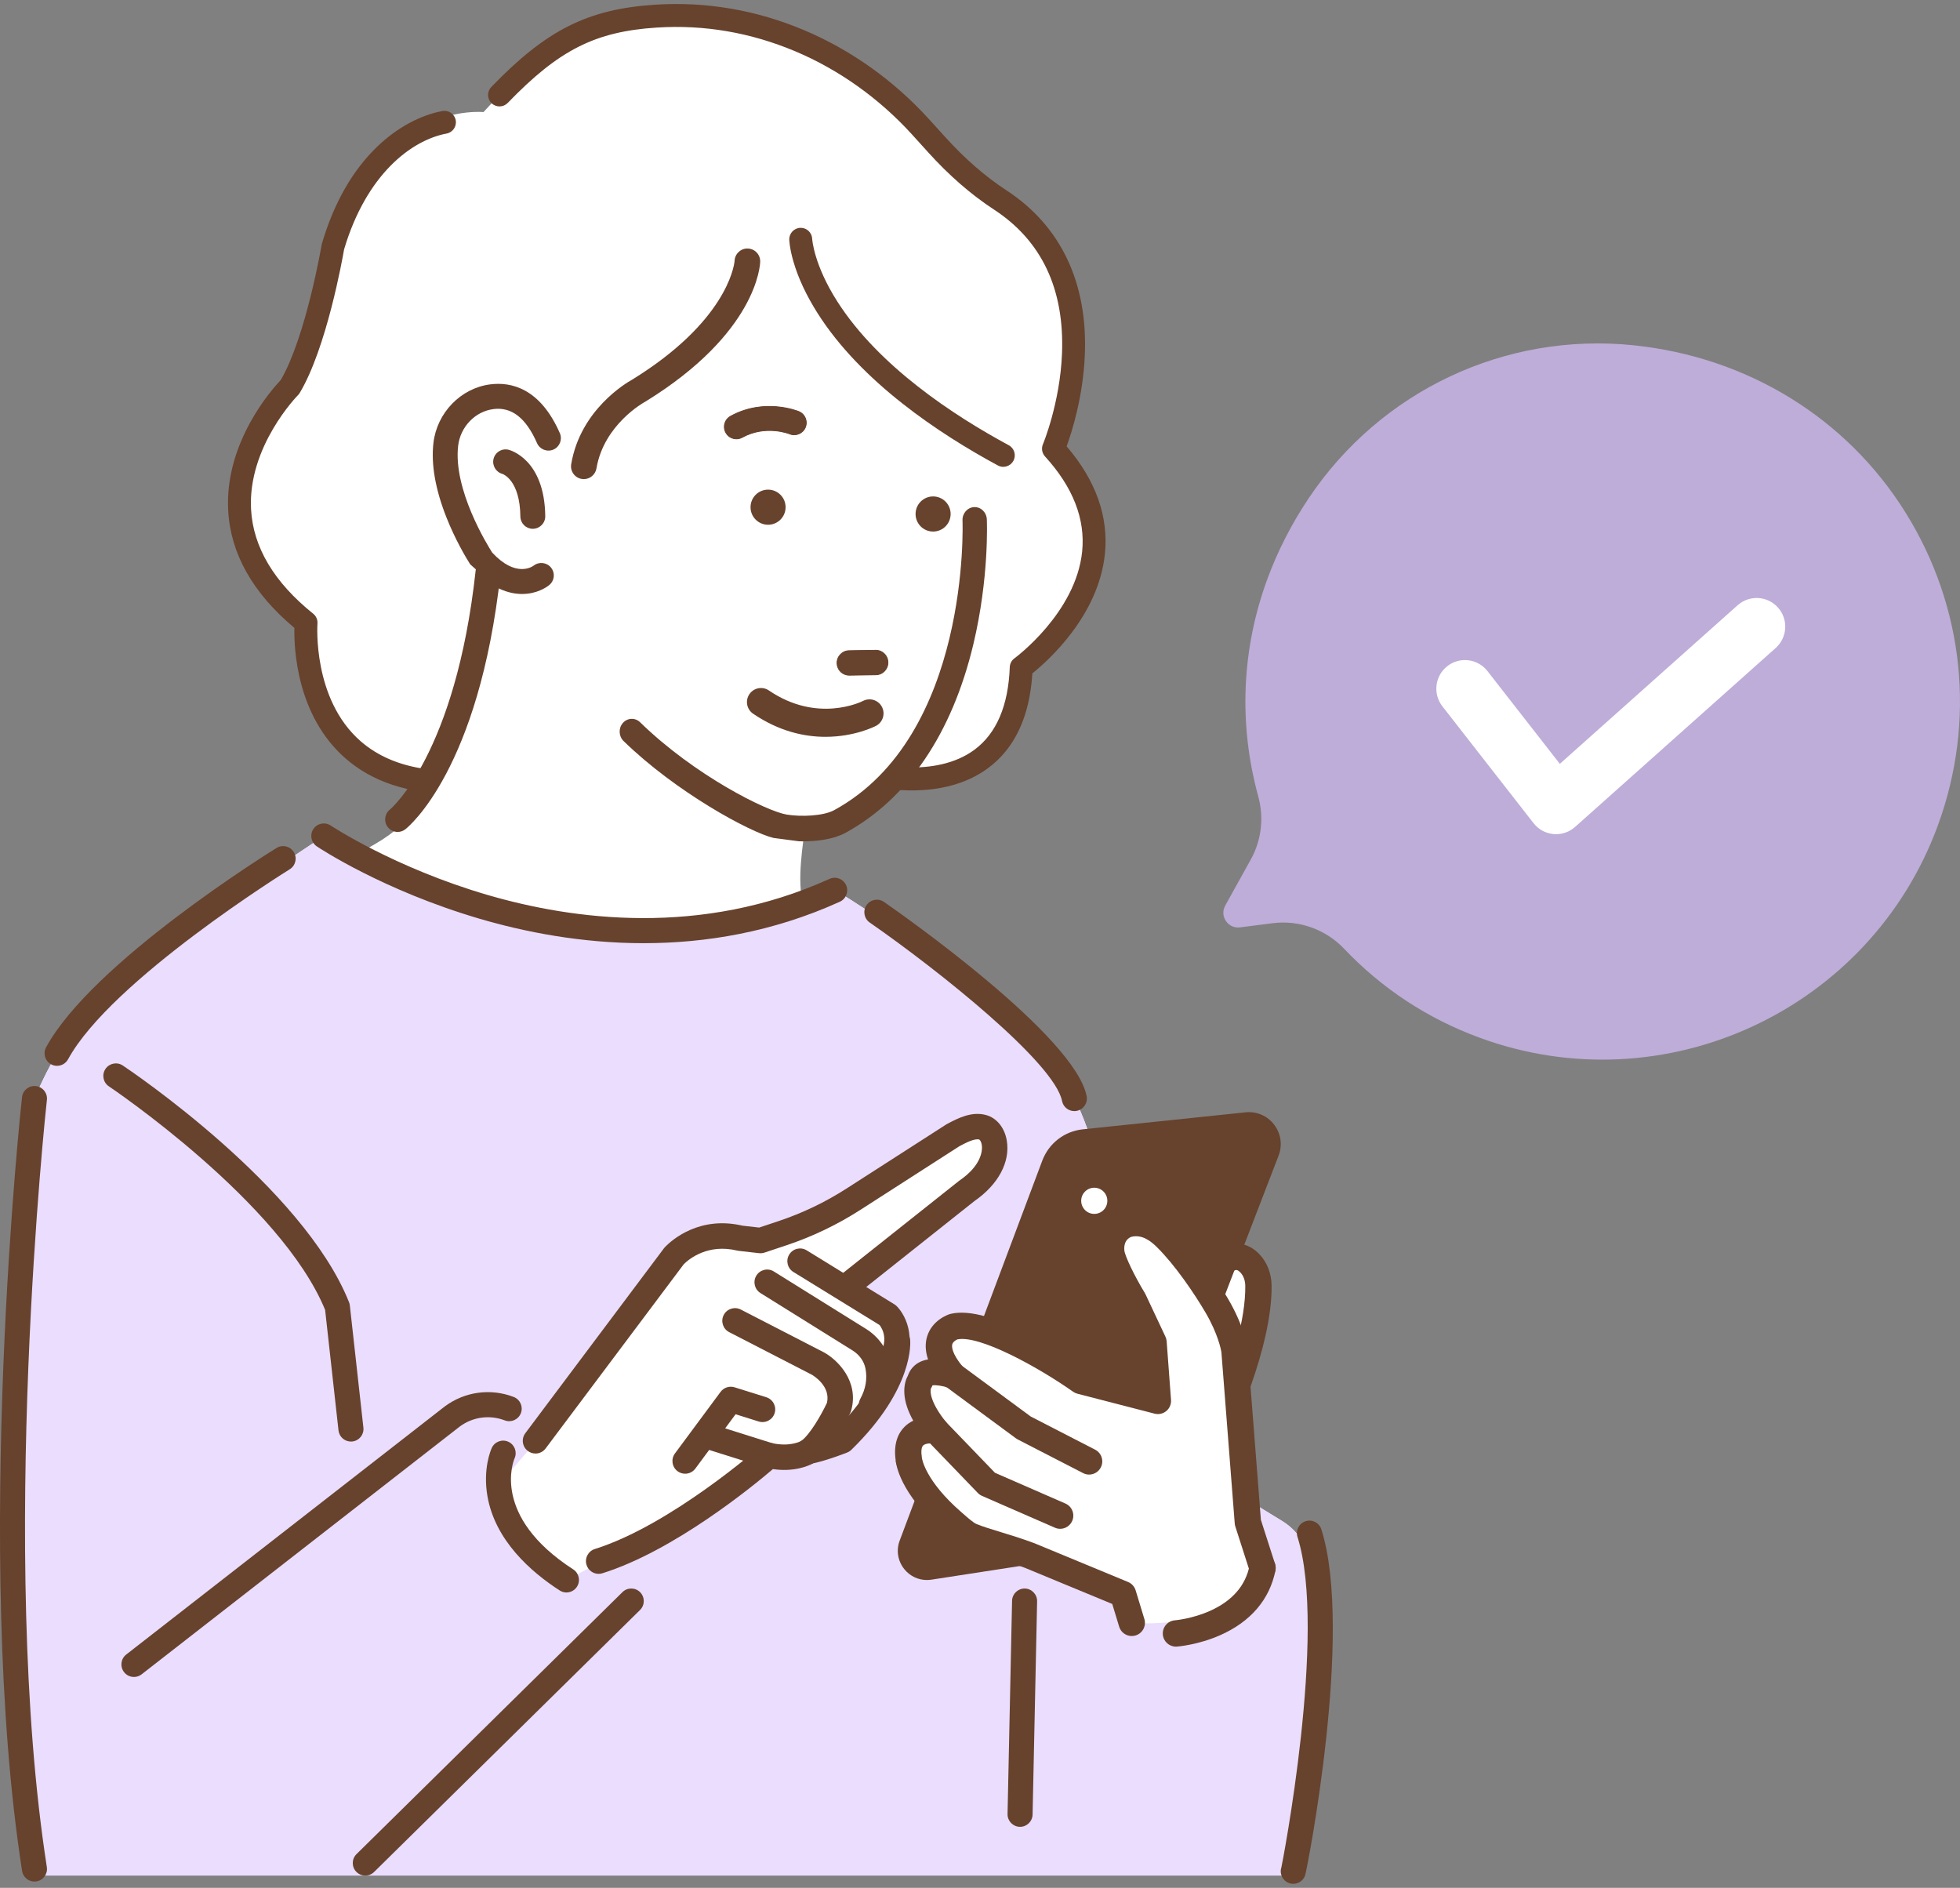 <svg width="244" height="235" viewBox="0 0 244 235" fill="none" xmlns="http://www.w3.org/2000/svg">
<rect x="0" y="0" width="244" height="235" fill="#808080" stroke="none"/>
<g clip-path="url(#clip0_3954_2908)">
<path d="M60.19 13.953C60.19 13.953 46.803 12.556 41.447 30.715C41.447 30.715 39.439 42.588 36.093 48.176C36.093 48.176 20.697 63.54 38.1 77.509C38.1 77.509 36.093 102.652 64.875 96.366H108.385C108.385 96.366 126.457 101.254 127.128 83.095C127.128 83.095 144.531 70.525 131.144 55.858C131.144 55.858 139.969 34.988 124.525 24.897C121.594 22.982 118.961 20.617 116.59 17.991C115.952 17.285 115.27 16.531 114.56 15.751C106.044 6.394 94.029 1.216 81.683 2.007C73.369 2.54 68.223 5.049 60.19 13.954V13.953Z" fill="white"/>
<path d="M56.363 98.801C50.828 98.801 46.356 97.332 43.007 94.403C36.928 89.088 36.595 80.733 36.647 78.161C31.469 73.826 28.698 68.914 28.408 63.549C27.947 55.017 33.943 48.361 34.953 47.304C38.074 41.953 40.023 30.593 40.042 30.478C40.052 30.422 40.065 30.367 40.08 30.313C41.574 25.245 43.904 21.174 47.004 18.213C49.421 15.904 52.286 14.344 55.069 13.822C55.842 13.676 56.587 14.187 56.731 14.96C56.876 15.734 56.367 16.48 55.594 16.625C51.252 17.439 45.628 21.656 42.836 31.042C42.631 32.225 40.643 43.352 37.313 48.91C37.253 49.011 37.18 49.104 37.098 49.186C37.036 49.248 30.819 55.585 31.255 63.416C31.515 68.119 34.118 72.486 38.992 76.397C39.36 76.693 39.559 77.153 39.521 77.624C39.514 77.715 38.874 87.019 44.897 92.269C49.158 95.984 55.778 96.894 64.574 94.974C64.673 94.951 64.775 94.941 64.878 94.941H108.387C108.513 94.941 108.638 94.958 108.758 94.99C108.833 95.01 116.385 96.973 121.31 93.329C124.05 91.301 125.53 87.841 125.706 83.045C125.723 82.606 125.94 82.198 126.296 81.942C126.372 81.887 133.938 76.312 134.718 68.65C135.128 64.613 133.573 60.633 130.095 56.821C129.719 56.409 129.617 55.816 129.834 55.303C129.855 55.254 131.963 50.182 132.208 44.023C132.528 36.003 129.682 29.969 123.749 26.093C120.895 24.229 118.133 21.826 115.537 18.949C114.9 18.242 114.219 17.491 113.511 16.713C109.443 12.244 104.429 8.673 99.009 6.389C93.458 4.05 87.66 3.054 81.778 3.431C74.108 3.922 69.595 6.202 63.207 12.813C62.66 13.379 61.758 13.393 61.194 12.847C60.628 12.298 60.614 11.396 61.16 10.831C68.036 3.706 73.193 1.121 81.592 0.583C87.919 0.179 94.149 1.246 100.109 3.758C105.908 6.202 111.269 10.016 115.612 14.79C116.324 15.572 117.007 16.326 117.647 17.034C120.079 19.728 122.655 21.971 125.303 23.701C132.062 28.117 135.432 35.212 135.049 44.221C134.827 49.409 133.434 53.779 132.784 55.561C136.424 59.809 138.025 64.311 137.548 68.954C136.754 76.666 130.46 82.264 128.518 83.822C128.189 89.192 126.33 93.164 122.987 95.63C117.37 99.774 109.568 98.121 108.208 97.79H65.029C61.902 98.463 59.012 98.799 56.364 98.799L56.363 98.801Z" fill="#67422D"/>
<path d="M137.161 147.503C135.026 134.583 126.776 123.426 114.942 117.851C113.879 117.351 104.806 111.126 103.914 110.829L100.011 112.371C99.129 109.984 100.013 104.535 100.255 102.941C100.707 103.099 103.127 103.314 102.95 103.329C105.136 103.147 107.066 100.754 110.443 98.499C120.309 91.915 120.348 81.587 121.38 75.396C122.329 72.128 122.262 57.082 122.262 57.082C122.661 55.004 123.192 54.884 122.947 55.147C122.745 56.63 111.436 47.533 106.708 42.389C102.578 37.893 99.514 27.572 96.431 28.601C93.348 29.63 93.043 33.38 93.043 33.38C94.275 42.098 79.484 48.972 79.484 48.972C74.917 50.402 73.382 54.683 72.894 56.821C72.703 57.654 71.802 58.15 70.953 57.788C70.673 57.669 70.45 57.442 70.295 57.18L69.138 55.212L68.854 55.866C68.018 53.389 67.016 51.816 65.956 50.87C62.081 48.208 57.596 52.807 57.596 52.807C56.097 54.455 55.685 56.462 55.866 58.496C55.722 58.259 55.576 58.014 55.429 57.762C55.471 63.369 60.092 69.507 60.092 69.507C60.237 72.207 57.865 83.282 55.858 92.571C54.719 97.835 51.401 102.364 46.732 105.042C46.508 105.171 46.288 105.297 46.076 105.422C43.516 106.916 43.025 102.876 40.312 104.073L20.519 117.26C20.519 117.26 11.858 122.916 7.105 131.121C1.726 140.41 2.039 145.209 1.477 163.242L4.291 220.345H161.322C161.322 220.345 163.555 207.226 163.247 195.599C163.178 193.028 161.792 190.673 159.601 189.332L152.88 185.221L143.35 184.958L137.163 147.51L137.161 147.503Z" fill="white"/>
<path d="M163.246 195.592C163.177 193.021 161.791 190.666 159.6 189.325L152.879 185.214L143.349 184.951L137.161 147.503C135.026 134.583 126.776 123.427 114.942 117.851C113.879 117.351 104.806 111.126 103.914 110.829L100.011 112.371C92.656 115.619 76.656 116.65 76.897 115.056C46.786 114.492 43.025 102.871 40.312 104.068L20.519 117.254C20.519 117.254 11.858 122.911 7.105 131.116C1.726 140.405 2.039 145.204 1.477 163.236L4.291 233.477H161.322C161.322 233.477 163.555 207.222 163.247 195.593L163.246 195.592Z" fill="#EADDFD"/>
<path d="M105.423 83.959C105.528 83.981 105.637 83.993 105.749 83.991L109.039 83.941C109.847 83.928 110.493 83.262 110.482 82.452C110.469 81.642 109.804 80.994 108.995 81.008L105.704 81.058C104.896 81.071 104.251 81.737 104.262 82.547C104.273 83.246 104.769 83.82 105.423 83.959Z" fill="#67422D"/>
<path d="M105.414 84.005C104.719 83.858 104.226 83.259 104.215 82.547C104.202 81.713 104.87 81.023 105.703 81.011L108.994 80.96C109.004 80.96 109.012 80.96 109.022 80.96C109.415 80.96 109.786 81.11 110.069 81.385C110.36 81.667 110.524 82.045 110.53 82.451C110.543 83.285 109.875 83.974 109.041 83.987L105.751 84.037C105.743 84.037 105.736 84.037 105.727 84.037C105.622 84.037 105.517 84.026 105.414 84.005ZM108.995 81.054L105.705 81.105C104.924 81.117 104.298 81.764 104.31 82.546C104.32 83.213 104.782 83.774 105.433 83.913C105.537 83.935 105.645 83.946 105.75 83.944L109.04 83.893C109.821 83.88 110.447 83.234 110.435 82.452C110.429 82.072 110.275 81.717 110.002 81.452C109.737 81.196 109.389 81.054 109.02 81.054C109.012 81.054 109.004 81.054 108.994 81.054H108.995Z" fill="#67422D"/>
<path d="M105.409 84.019C104.708 83.871 104.211 83.266 104.199 82.549C104.187 81.706 104.86 81.01 105.702 80.997L108.992 80.946C109.4 80.938 109.785 81.091 110.077 81.374C110.371 81.659 110.537 82.04 110.542 82.449C110.555 83.292 109.881 83.989 109.04 84.001L105.749 84.052C105.741 84.052 105.734 84.052 105.726 84.052C105.619 84.052 105.513 84.04 105.409 84.018V84.019ZM108.994 81.068L105.703 81.119C104.93 81.13 104.31 81.771 104.323 82.544C104.332 83.205 104.79 83.761 105.434 83.897C105.538 83.92 105.64 83.931 105.748 83.928L109.038 83.878C109.811 83.865 110.432 83.226 110.419 82.452C110.413 82.075 110.262 81.724 109.992 81.462C109.729 81.207 109.386 81.068 109.02 81.068C109.012 81.068 109.003 81.068 108.995 81.068H108.994Z" fill="#67422D"/>
<path d="M105.4 84.066C104.678 83.913 104.164 83.289 104.153 82.549C104.14 81.68 104.834 80.962 105.701 80.949L108.992 80.899C109.41 80.885 109.808 81.046 110.11 81.34C110.413 81.633 110.584 82.027 110.591 82.449C110.603 83.318 109.909 84.036 109.042 84.049L105.752 84.099H105.726C105.617 84.099 105.507 84.088 105.4 84.066ZM108.993 80.993L105.703 81.043C104.888 81.056 104.234 81.73 104.246 82.547C104.258 83.243 104.739 83.83 105.418 83.973C105.519 83.994 105.621 84.005 105.725 84.005L109.039 83.955C109.854 83.942 110.508 83.268 110.495 82.451C110.488 82.054 110.329 81.684 110.045 81.408C109.767 81.138 109.407 80.993 109.025 80.993C109.014 80.993 109.004 80.993 108.993 80.993ZM105.425 83.945C104.759 83.805 104.287 83.23 104.277 82.547C104.272 82.16 104.416 81.793 104.686 81.514C104.956 81.235 105.317 81.078 105.704 81.073L108.994 81.022H109.021C109.398 81.022 109.755 81.166 110.025 81.429C110.304 81.699 110.46 82.062 110.466 82.451C110.479 83.251 109.839 83.913 109.039 83.925L105.75 83.976C105.739 83.976 105.729 83.976 105.718 83.976C105.623 83.976 105.526 83.965 105.427 83.944L105.425 83.945ZM105.705 81.168C105.344 81.173 105.005 81.321 104.753 81.58C104.501 81.841 104.365 82.183 104.371 82.546C104.381 83.184 104.822 83.721 105.445 83.853C105.55 83.875 105.648 83.883 105.747 83.882L109.038 83.831C109.786 83.82 110.383 83.202 110.372 82.453C110.367 82.09 110.22 81.751 109.959 81.497C109.706 81.252 109.372 81.117 109.021 81.117L105.705 81.168Z" fill="#67422D"/>
<path d="M120.316 37.122C120.294 37.09 120.273 37.057 120.252 37.024C120.272 37.057 120.293 37.09 120.316 37.122Z" fill="#67422D"/>
<path d="M91.121 54.462C90.83 54.341 90.577 54.124 90.413 53.825C90.029 53.127 90.284 52.251 90.981 51.867C95.162 49.566 99.255 51.221 99.427 51.292C100.163 51.598 100.511 52.442 100.206 53.178C99.902 53.911 99.063 54.26 98.33 53.96C98.191 53.905 95.301 52.782 92.369 54.396C91.97 54.616 91.512 54.626 91.121 54.463V54.462Z" fill="#67422D"/>
<path d="M91.102 54.505C90.787 54.373 90.534 54.146 90.37 53.848C90.178 53.499 90.135 53.096 90.245 52.715C90.356 52.334 90.609 52.017 90.958 51.826C95.16 49.514 99.272 51.177 99.445 51.25C100.202 51.564 100.562 52.437 100.248 53.197C99.935 53.953 99.067 54.315 98.311 54.005C98.19 53.956 95.31 52.831 92.391 54.438C92.145 54.572 91.875 54.634 91.605 54.622C91.436 54.613 91.265 54.575 91.102 54.508V54.505ZM98.346 53.915C99.053 54.205 99.868 53.866 100.16 53.159C100.454 52.449 100.117 51.631 99.408 51.337C99.236 51.266 95.164 49.62 91.003 51.909C90.677 52.088 90.44 52.384 90.336 52.742C90.233 53.099 90.273 53.476 90.453 53.803C90.607 54.083 90.843 54.296 91.139 54.42C91.532 54.584 91.972 54.56 92.346 54.354C93.718 53.598 95.083 53.44 96.164 53.49C97.412 53.549 98.281 53.888 98.347 53.915H98.346Z" fill="#67422D"/>
<path d="M91.096 54.519C90.778 54.388 90.522 54.158 90.356 53.855C90.163 53.503 90.118 53.096 90.23 52.711C90.342 52.325 90.597 52.006 90.95 51.812C95.158 49.496 99.277 51.163 99.449 51.235C100.214 51.553 100.578 52.435 100.261 53.2C99.945 53.963 99.068 54.329 98.305 54.016C98.183 53.968 95.31 52.847 92.398 54.448C92.151 54.584 91.877 54.645 91.604 54.633C91.432 54.624 91.261 54.587 91.097 54.519H91.096ZM98.35 53.903C99.05 54.19 99.857 53.855 100.147 53.154C100.438 52.45 100.103 51.641 99.402 51.35C99.231 51.278 95.165 49.634 91.009 51.922C90.687 52.1 90.452 52.391 90.349 52.746C90.247 53.101 90.288 53.474 90.466 53.796C90.618 54.074 90.852 54.284 91.145 54.406C91.532 54.567 91.969 54.544 92.339 54.341C93.714 53.584 95.082 53.426 96.164 53.476C97.415 53.535 98.286 53.876 98.352 53.903H98.35Z" fill="#67422D"/>
<path d="M91.078 54.563C90.751 54.427 90.486 54.19 90.315 53.877C90.116 53.514 90.07 53.095 90.185 52.697C90.301 52.299 90.564 51.971 90.927 51.77C95.151 49.446 99.293 51.118 99.467 51.19C100.255 51.518 100.632 52.426 100.304 53.217C99.978 54.003 99.073 54.38 98.286 54.058C98.166 54.01 95.305 52.901 92.419 54.487C92.168 54.626 91.885 54.692 91.6 54.678C91.421 54.669 91.245 54.63 91.078 54.56V54.563ZM98.321 53.972C99.058 54.275 99.909 53.922 100.216 53.183C100.524 52.442 100.171 51.587 99.43 51.279C99.258 51.208 95.157 49.552 90.972 51.854C90.632 52.041 90.384 52.35 90.276 52.723C90.167 53.096 90.211 53.49 90.398 53.831C90.55 54.11 90.783 54.326 91.071 54.456C91.071 54.446 91.077 54.437 91.084 54.429C90.801 54.302 90.574 54.09 90.424 53.817C90.241 53.483 90.199 53.096 90.305 52.73C90.412 52.364 90.654 52.062 90.987 51.878C95.167 49.579 99.248 51.233 99.421 51.305C100.147 51.606 100.492 52.443 100.191 53.171C99.89 53.895 99.058 54.242 98.333 53.944C98.296 53.929 97.417 53.581 96.161 53.521C94.793 53.457 93.514 53.745 92.361 54.38C91.991 54.584 91.557 54.613 91.166 54.465C91.166 54.474 91.162 54.484 91.155 54.491C91.551 54.641 92.001 54.612 92.373 54.406C93.733 53.658 95.087 53.502 96.159 53.552C97.394 53.611 98.257 53.944 98.321 53.971V53.972ZM98.368 53.858C99.044 54.135 99.822 53.811 100.102 53.136C100.384 52.457 100.062 51.675 99.383 51.393C99.212 51.323 95.171 49.684 91.031 51.962C90.718 52.133 90.493 52.416 90.394 52.758C90.294 53.1 90.333 53.461 90.505 53.772C90.653 54.04 90.879 54.243 91.161 54.361C91.536 54.518 91.956 54.494 92.313 54.298C93.482 53.654 94.778 53.361 96.164 53.427C97.436 53.487 98.328 53.842 98.366 53.858H98.368Z" fill="#67422D"/>
<path d="M116.161 66.168C117.367 66.168 118.344 65.189 118.344 63.982C118.344 62.775 117.367 61.796 116.161 61.796C114.956 61.796 113.979 62.775 113.979 63.982C113.979 65.189 114.956 66.168 116.161 66.168Z" fill="#67422D"/>
<path d="M93.434 63.137C93.434 64.344 94.411 65.322 95.617 65.322C96.822 65.322 97.799 64.344 97.799 63.137C97.799 61.93 96.822 60.951 95.617 60.951C94.411 60.951 93.434 61.93 93.434 63.137Z" fill="#67422D"/>
<path d="M66.325 65.826H66.285C65.452 65.802 64.791 65.129 64.781 64.293C64.728 59.768 62.626 59.019 62.539 58.99C61.736 58.773 61.243 57.936 61.44 57.125C61.538 56.72 61.789 56.378 62.146 56.164C62.499 55.95 62.912 55.887 63.312 55.987C63.495 56.032 67.796 57.166 67.878 64.257C67.888 65.112 67.202 65.814 66.348 65.826H66.325Z" fill="#67422D"/>
<path d="M78.683 47.267C90.331 40.094 91.368 33.226 91.443 32.54C91.44 32.529 91.438 32.517 91.438 32.504V32.501C91.438 32.481 91.443 32.462 91.45 32.444C91.497 31.591 92.216 30.91 93.075 30.936C93.501 30.945 93.898 31.119 94.193 31.427C94.488 31.734 94.645 32.139 94.636 32.566C94.629 32.923 94.299 41.413 80.321 50.008C80.294 50.025 80.262 50.043 80.235 50.057C80.185 50.084 75.178 52.833 74.252 58.311C74.124 59.075 73.45 59.642 72.681 59.642C72.67 59.642 72.659 59.642 72.649 59.642C72.572 59.64 72.494 59.633 72.414 59.619C71.994 59.548 71.627 59.318 71.38 58.97C71.134 58.623 71.037 58.199 71.109 57.779C72.26 50.968 78.038 47.622 78.685 47.267H78.683Z" fill="#67422D"/>
<path d="M61.297 73.924C61.047 76.326 60.604 79.17 60.111 81.963C60.732 78.699 61.115 76.09 61.297 73.924Z" fill="#67422D"/>
<path d="M61.406 50.925C63.688 50.627 65.475 52.015 66.857 55.166C67.2 55.946 68.115 56.302 68.898 55.962C69.68 55.618 70.037 54.701 69.694 53.918C67.224 48.291 63.607 47.513 61.01 47.849C57.369 48.32 54.406 51.372 53.962 55.107C53.646 57.77 54.191 60.901 55.578 64.411C56.676 67.185 57.999 69.402 58.526 70.237L61.585 72.985C62.838 73.693 63.96 73.913 64.811 73.937C64.87 73.938 64.93 73.94 64.987 73.94C66.847 73.94 68.04 73.097 68.362 72.839C68.684 72.58 68.887 72.211 68.932 71.799C68.977 71.387 68.859 70.983 68.6 70.659C68.073 70.002 67.105 69.888 66.439 70.407C66.216 70.572 64.178 71.918 61.276 68.789C60.692 67.879 56.388 60.94 57.036 55.475C57.314 53.131 59.151 51.219 61.403 50.929L61.406 50.925Z" fill="#67422D"/>
<path d="M79.684 89.907C86.499 96.554 95.425 100.977 97.921 101.396C99.73 101.7 102.508 101.578 103.84 100.852C120.806 91.597 119.836 65.06 119.823 64.792C119.784 63.913 120.43 63.167 121.264 63.125C122.103 63.085 122.808 63.762 122.849 64.641C122.862 64.934 123.15 71.896 121.176 80.185C118.525 91.312 113.013 99.437 105.235 103.681C103.788 104.47 101.744 104.732 99.966 104.732C99.795 104.732 99.628 104.729 99.463 104.724L96.3 104.31C93.367 103.608 84.135 98.592 77.626 92.244C77.012 91.645 76.976 90.638 77.544 89.993C78.113 89.348 79.07 89.309 79.685 89.907H79.684Z" fill="#67422D"/>
<path d="M102.762 91.721C106.369 91.721 108.876 90.447 109.053 90.356C109.908 89.909 110.24 88.853 109.793 87.997C109.348 87.143 108.297 86.809 107.442 87.251C107.188 87.38 101.739 90.049 95.719 85.95C94.921 85.406 93.834 85.613 93.291 86.412C92.749 87.212 92.955 88.299 93.753 88.842C97.017 91.064 100.173 91.721 102.762 91.721Z" fill="#67422D"/>
<path d="M155.625 157.289C154.535 156.123 152.536 155.468 149.63 160.27L147.77 164.925L151.722 177.963C151.722 177.963 156.738 167.502 156.665 160.068C156.655 159.046 156.322 158.036 155.625 157.289Z" fill="white"/>
<path d="M151.722 179.603C151.68 179.603 151.638 179.602 151.596 179.598C150.922 179.546 150.349 179.086 150.152 178.438L146.199 165.401C146.091 165.043 146.108 164.66 146.245 164.314L148.105 159.658C148.138 159.574 148.178 159.494 148.225 159.417C149.98 156.52 151.716 155.018 153.535 154.829C154.379 154.741 155.637 154.902 156.818 156.166C157.759 157.174 158.286 158.554 158.301 160.05C158.377 167.777 153.409 178.229 153.197 178.671C152.923 179.243 152.347 179.602 151.72 179.602L151.722 179.603ZM149.504 165L151.975 173.15C153.36 169.549 155.067 164.251 155.025 160.083C155.018 159.41 154.806 158.816 154.427 158.409C154.109 158.069 153.933 158.087 153.875 158.093C153.697 158.111 152.735 158.339 151.099 161.006L149.504 165Z" fill="#67422D"/>
<path d="M158.62 140.001C157.773 138.894 156.44 138.317 155.056 138.465L134.797 140.581C132.519 140.82 130.593 142.296 129.765 144.449L112.015 191.739C111.544 192.963 111.753 194.303 112.575 195.325C113.275 196.196 114.297 196.681 115.387 196.681C115.574 196.681 115.763 196.667 115.954 196.638L139.763 192.97C140.372 192.876 140.876 192.449 141.069 191.863L143.348 184.953L159.172 143.849C159.673 142.548 159.466 141.11 158.619 140.002L158.62 140.001Z" fill="#67422D"/>
<path d="M137.852 149.478C137.852 150.378 137.124 151.107 136.225 151.107C135.326 151.107 134.598 150.378 134.598 149.478C134.598 148.578 135.326 147.849 136.225 147.849C137.124 147.849 137.852 148.578 137.852 149.478Z" fill="white"/>
<path d="M155.348 189.52L153.682 168.102C153.682 168.102 153.373 165.774 151.512 162.593C150.246 160.427 147.686 156.542 145.156 154.056C144.649 153.557 142.909 151.806 140.517 152.352C139.662 152.547 138.159 153.546 138.334 155.763C138.445 157.159 140.395 160.62 141.125 161.816L143.605 167.093L144.147 174.387L134.536 171.904C134.536 171.904 123.375 164.027 118.725 165.152C118.725 165.152 114.656 166.432 118.608 171.206C118.608 171.206 115.004 169.926 114.539 171.904C114.539 171.904 113.029 173.767 116.517 178.074C116.517 178.074 112.448 177.376 113.145 181.682C113.145 181.682 113.377 184.942 118.61 189.481C119.202 189.995 120.209 190.932 120.936 191.226C122.819 191.992 125.028 192.463 128.183 193.632L139.809 198.443L140.894 202.012C140.894 202.012 153.45 203.255 157.171 195.184L155.35 189.519L155.348 189.52Z" fill="white"/>
<path d="M157.168 196.827C156.475 196.827 155.832 196.384 155.608 195.689L153.787 190.023C153.747 189.902 153.722 189.775 153.712 189.648L152.05 168.29C152.006 168.031 151.63 166.048 150.094 163.421C148.693 161.024 146.258 157.441 144.005 155.227C143.287 154.522 142.21 153.647 140.88 153.951C140.87 153.954 139.852 154.204 139.967 155.632C140.021 156.319 141.24 158.858 142.522 160.959C142.553 161.01 142.581 161.063 142.606 161.116L145.086 166.393C145.171 166.574 145.223 166.77 145.237 166.969L145.78 174.263C145.82 174.79 145.603 175.305 145.198 175.644C144.792 175.983 144.249 176.105 143.737 175.974L134.127 173.491C133.935 173.442 133.754 173.358 133.592 173.244C129.248 170.181 121.953 166.169 119.188 166.728C119.073 166.779 118.645 166.989 118.547 167.346C118.488 167.56 118.411 168.394 119.87 170.156C120.34 170.724 120.374 171.537 119.952 172.142C119.529 172.747 118.755 172.996 118.061 172.749C117.377 172.511 116.477 172.381 116.084 172.452C116.037 172.582 115.974 172.706 115.897 172.821C115.75 173.191 115.815 174.6 117.789 177.038C118.219 177.568 118.275 178.311 117.93 178.899C117.586 179.488 116.911 179.804 116.239 179.687C115.923 179.64 115.189 179.662 114.914 179.941C114.704 180.154 114.647 180.705 114.762 181.416C114.906 182.31 114.3 183.153 113.406 183.297C112.513 183.444 111.672 182.835 111.526 181.94C111.149 179.619 111.907 178.302 112.61 177.605C112.943 177.275 113.313 177.031 113.691 176.851C113.016 175.647 112.645 174.514 112.583 173.464C112.52 172.386 112.799 171.645 113.031 171.223C113.271 170.526 113.748 169.958 114.399 169.602C114.753 169.409 115.14 169.289 115.537 169.224C115.193 168.223 115.148 167.279 115.406 166.403C116.016 164.334 118.007 163.654 118.233 163.582C118.268 163.571 118.303 163.561 118.339 163.553C123.268 162.363 132.785 168.681 135.233 170.384L142.343 172.221L141.993 167.51L139.678 162.587C139.226 161.838 136.855 157.837 136.7 155.886C136.451 152.75 138.628 151.093 140.152 150.745C142.295 150.255 144.358 150.965 146.28 152.856C149.503 156.023 152.38 160.825 152.924 161.756C154.928 165.182 155.291 167.768 155.305 167.878C155.309 167.907 155.312 167.937 155.314 167.967L156.967 189.194L158.729 194.675C159.007 195.537 158.533 196.462 157.672 196.74C157.506 196.793 157.336 196.82 157.17 196.82L157.168 196.827ZM115.823 172.925C115.823 172.925 115.815 172.934 115.811 172.94C115.815 172.934 115.819 172.929 115.823 172.925Z" fill="#67422D"/>
<path d="M140.892 203.655C140.189 203.655 139.539 203.2 139.325 202.492L138.465 199.664L127.583 195.161C126.03 194.587 124.701 194.183 123.528 193.825C122.336 193.464 121.307 193.15 120.317 192.747C119.495 192.412 118.68 191.727 117.776 190.932L117.535 190.722C111.951 185.877 111.538 182.202 111.51 181.8L114.779 181.566L114.776 181.525C114.779 181.553 115.164 184.321 119.683 188.242L119.94 188.467C120.341 188.821 121.175 189.554 121.551 189.707C122.403 190.053 123.365 190.346 124.481 190.685C125.705 191.058 127.094 191.48 128.75 192.094C128.77 192.101 128.788 192.108 128.808 192.116L140.434 196.928C140.887 197.116 141.233 197.497 141.376 197.967L142.461 201.536C142.724 202.402 142.236 203.319 141.37 203.583C141.212 203.632 141.051 203.654 140.893 203.654L140.892 203.655Z" fill="#67422D"/>
<path d="M135.582 183.557C135.33 183.557 135.074 183.498 134.834 183.374L126.696 179.184C126.618 179.143 126.544 179.099 126.474 179.047L117.637 172.528C116.909 171.99 116.754 170.963 117.29 170.234C117.826 169.504 118.852 169.35 119.581 169.887L128.311 176.327L136.333 180.457C137.138 180.872 137.454 181.86 137.04 182.666C136.748 183.233 136.176 183.557 135.581 183.557H135.582Z" fill="#67422D"/>
<path d="M131.979 190.308C131.761 190.308 131.538 190.265 131.326 190.171L122.256 186.213C122.059 186.128 121.881 186.003 121.731 185.849L115.337 179.214C114.708 178.562 114.726 177.523 115.379 176.893C116.03 176.264 117.067 176.282 117.696 176.935L123.864 183.335L132.633 187.162C133.462 187.524 133.842 188.491 133.48 189.323C133.212 189.939 132.61 190.308 131.978 190.308H131.979Z" fill="#67422D"/>
<path d="M146.393 204.975C145.543 204.975 144.825 204.319 144.76 203.456C144.693 202.554 145.368 201.767 146.268 201.698C146.289 201.697 148.419 201.518 150.648 200.517C153.412 199.276 155.065 197.375 155.562 194.867C155.738 193.978 156.599 193.399 157.487 193.576C158.375 193.751 158.951 194.615 158.776 195.504C158.065 199.098 155.685 201.882 151.89 203.555C149.156 204.76 146.624 204.961 146.518 204.969C146.476 204.972 146.435 204.973 146.393 204.973V204.975Z" fill="#67422D"/>
<path d="M122.338 140.328C121.105 139.993 119.765 140.72 118.633 141.318L106.239 149.282C103.48 151.054 100.513 152.475 97.403 153.513L94.676 154.422L92.151 154.135C87.962 153.122 85.066 155.165 83.929 156.323L65.71 180.62L62.26 184.65C63.738 188.846 66.204 192.626 69.446 195.669L70.514 196.673L79.145 192.164C89.019 189.07 95.751 181.189 95.751 181.189C98.874 181.87 100.652 180.667 100.652 180.667C102.366 180.339 104.883 179.341 104.883 179.341C112.28 172.133 111.729 166.939 111.729 166.939L106.036 159.616L120.36 148.242C125.052 145.027 124.202 140.835 122.335 140.329L122.338 140.328Z" fill="white"/>
<path d="M66.661 180.936C66.331 180.936 65.998 180.833 65.713 180.62C65.016 180.095 64.875 179.103 65.398 178.405L82.668 155.373C82.71 155.317 82.757 155.264 82.806 155.213C83.725 154.277 87.124 151.337 92.426 152.573L94.51 152.81L96.906 152.011C99.888 151.016 102.742 149.649 105.387 147.949L117.78 139.984C117.818 139.96 117.857 139.937 117.897 139.916L117.969 139.878C119.225 139.216 120.944 138.309 122.75 138.8C124.074 139.159 125.064 140.375 125.334 141.975C125.785 144.64 124.278 147.455 121.301 149.513L107.019 160.854C106.336 161.397 105.342 161.282 104.8 160.598C104.258 159.914 104.373 158.918 105.056 158.376L119.38 147.002C119.41 146.98 119.439 146.957 119.47 146.936C122.181 145.079 122.277 143.237 122.242 142.717C122.206 142.166 121.987 141.89 121.912 141.852C121.317 141.69 120.278 142.239 119.442 142.68L119.429 142.687L107.092 150.615C104.226 152.457 101.134 153.937 97.903 155.015L95.175 155.925C94.957 155.998 94.725 156.022 94.497 155.997L91.973 155.709C91.908 155.702 91.844 155.691 91.779 155.676C88.163 154.801 85.847 156.661 85.126 157.366L67.923 180.307C67.612 180.721 67.139 180.939 66.659 180.939L66.661 180.936Z" fill="#67422D"/>
<path d="M74.526 195.914C73.854 195.914 73.229 195.481 73.018 194.804C72.757 193.97 73.221 193.082 74.054 192.822C83.486 189.867 94.596 180.1 94.707 180.001C95.084 179.668 95.599 179.533 96.09 179.641C98.438 180.154 99.741 179.372 99.795 179.338C99.973 179.218 100.147 179.152 100.357 179.113C101.58 178.878 103.327 178.242 104.013 177.981C110.412 171.635 110.161 167.125 110.158 167.079C110.066 166.21 110.696 165.443 111.564 165.35C112.431 165.259 113.211 165.9 113.303 166.769C113.33 167.011 113.845 172.817 105.988 180.472C105.838 180.618 105.662 180.733 105.467 180.81C105.364 180.851 103.031 181.772 101.221 182.163C100.526 182.533 98.79 183.243 96.216 182.877C93.725 185.001 83.906 193.049 74.998 195.84C74.841 195.889 74.681 195.913 74.526 195.913V195.914Z" fill="#67422D"/>
<path d="M108.492 176.453C108.236 176.453 107.977 176.39 107.736 176.26C106.97 175.841 106.688 174.88 107.106 174.113C107.776 172.884 107.989 171.618 107.741 170.351C107.566 169.452 106.984 168.638 106.147 168.115L94.669 160.961C93.928 160.5 93.702 159.524 94.162 158.782C94.623 158.041 95.597 157.812 96.338 158.275L107.816 165.429C109.395 166.413 110.498 167.986 110.841 169.742C111.229 171.726 110.896 173.762 109.878 175.629C109.591 176.156 109.049 176.453 108.491 176.453H108.492Z" fill="#67422D"/>
<path d="M100.656 182.249C100.166 182.249 99.682 182.02 99.374 181.593C98.863 180.885 99.022 179.895 99.731 179.383C100.829 178.59 102.255 176.1 102.949 174.624C103.427 172.543 101.26 171.241 101.081 171.136L90.775 165.827C89.999 165.427 89.694 164.473 90.093 163.696C90.492 162.919 91.445 162.614 92.222 163.013L102.552 168.335C102.565 168.342 102.577 168.347 102.59 168.355C104.199 169.239 106.977 171.886 105.969 175.573C105.946 175.656 105.917 175.735 105.882 175.814C105.67 176.277 103.754 180.38 101.582 181.949C101.302 182.151 100.978 182.247 100.659 182.247L100.656 182.249Z" fill="#67422D"/>
<path d="M110.466 171.718C110.153 171.718 109.835 171.624 109.559 171.43C108.845 170.927 108.674 169.94 109.175 169.226C110.8 166.915 109.826 165.36 109.49 164.937L98.77 158.339C98.027 157.882 97.794 156.908 98.252 156.164C98.71 155.419 99.682 155.186 100.425 155.645L111.341 162.364C111.449 162.43 111.547 162.509 111.637 162.598C112.862 163.838 114.465 167.196 111.76 171.047C111.452 171.485 110.963 171.719 110.466 171.719V171.718Z" fill="#67422D"/>
<path d="M85.293 183.451C84.965 183.451 84.636 183.351 84.352 183.14C83.65 182.62 83.505 181.629 84.024 180.927L89.705 173.261C90.105 172.721 90.802 172.493 91.445 172.693L95.396 173.93C96.23 174.191 96.693 175.078 96.434 175.912C96.174 176.746 95.286 177.209 94.454 176.951L91.574 176.049L86.563 182.812C86.253 183.23 85.776 183.451 85.293 183.451Z" fill="#67422D"/>
<path d="M95.754 182.77C95.598 182.77 95.438 182.746 95.28 182.696L88.03 180.411C87.198 180.149 86.734 179.26 86.998 178.427C87.26 177.594 88.147 177.13 88.979 177.394L96.229 179.679C97.061 179.941 97.524 180.83 97.261 181.663C97.048 182.338 96.425 182.77 95.754 182.77Z" fill="#67422D"/>
<path d="M80.137 117.41C72.362 117.41 65.316 116.013 59.712 114.368C47.708 110.842 39.776 105.585 39.444 105.362C38.729 104.882 38.537 103.914 39.014 103.197C39.493 102.481 40.459 102.289 41.175 102.767C41.253 102.819 49.11 108.017 60.681 111.4C71.274 114.496 87.261 116.664 103.267 109.405C104.051 109.05 104.974 109.398 105.329 110.183C105.685 110.968 105.336 111.892 104.552 112.248C96.161 116.053 87.793 117.408 80.134 117.408L80.137 117.41Z" fill="#67422D"/>
<path d="M49.506 103.56C49.043 103.56 48.585 103.354 48.278 102.962C47.75 102.286 47.867 101.31 48.537 100.778C48.677 100.663 56.72 93.847 59.214 71.024C59.307 70.167 60.078 69.549 60.932 69.643C61.787 69.737 62.405 70.506 62.311 71.363C59.644 95.78 50.839 102.935 50.465 103.228C50.18 103.451 49.842 103.56 49.506 103.56Z" fill="#67422D"/>
<path d="M7.104 132.676C6.852 132.676 6.596 132.615 6.359 132.486C5.603 132.073 5.326 131.126 5.737 130.369C11.498 119.796 33.495 106.133 34.429 105.557C35.161 105.104 36.122 105.332 36.573 106.066C37.025 106.799 36.797 107.76 36.064 108.212C35.843 108.349 13.838 122.015 8.472 131.862C8.189 132.38 7.654 132.675 7.103 132.675L7.104 132.676Z" fill="#67422D"/>
<path d="M70.516 198.232C70.226 198.232 69.933 198.15 69.673 197.982C66.094 195.67 61.629 191.755 60.679 186.229C60.099 182.847 61.102 180.503 61.218 180.247C61.574 179.462 62.498 179.117 63.282 179.471C64.062 179.826 64.409 180.744 64.061 181.527C63.923 181.846 61.117 188.742 71.361 195.359C72.084 195.826 72.292 196.792 71.826 197.517C71.528 197.979 71.027 198.23 70.516 198.232Z" fill="#67422D"/>
<path d="M161 234.5C160.837 234.5 160.674 234.475 160.513 234.421C159.695 234.152 159.251 233.271 159.52 232.452C159.575 232.285 165.264 203.082 161.525 191.322C161.265 190.5 161.717 189.623 162.537 189.362C163.359 189.101 164.234 189.555 164.495 190.375C168.541 203.109 162.715 232.711 162.479 233.429C162.263 234.085 161.654 234.501 161 234.501V234.5Z" fill="#67422D"/>
<path d="M133.742 138.312C133.012 138.312 132.361 137.796 132.214 137.053C131.289 132.34 117.037 120.926 108.272 114.838C107.565 114.348 107.389 113.375 107.88 112.667C108.37 111.959 109.342 111.782 110.049 112.274C112.476 113.96 133.801 128.953 135.274 136.45C135.44 137.295 134.89 138.116 134.046 138.282C133.943 138.302 133.843 138.312 133.743 138.312H133.742Z" fill="#67422D"/>
<path d="M16.674 208.75C16.209 208.75 15.75 208.544 15.443 208.147C14.915 207.467 15.037 206.487 15.716 205.957L55.349 175.091C55.359 175.082 55.369 175.075 55.379 175.068C57.86 173.23 61.062 172.791 63.945 173.893C64.749 174.2 65.152 175.102 64.845 175.908C64.539 176.713 63.637 177.116 62.833 176.809C60.953 176.092 58.866 176.375 57.246 177.568L17.631 208.422C17.346 208.644 17.009 208.751 16.674 208.751V208.75Z" fill="#67422D"/>
<path d="M45.475 233.477C45.076 233.477 44.677 233.324 44.373 233.02C43.764 232.41 43.764 231.423 44.373 230.813L77.482 198.198C78.091 197.588 79.077 197.588 79.686 198.198C80.295 198.808 80.295 199.795 79.686 200.405L46.577 233.02C46.273 233.324 45.874 233.477 45.475 233.477Z" fill="#67422D"/>
<path d="M4.288 234.218C3.533 234.218 2.869 233.667 2.75 232.898C-3.405 193.305 2.685 136.972 2.748 136.531C2.868 135.679 3.656 135.083 4.509 135.205C5.362 135.326 5.954 136.115 5.834 136.969C5.772 137.405 -0.253 193.293 5.831 232.418C5.964 233.269 5.381 234.067 4.53 234.2C4.449 234.213 4.368 234.22 4.288 234.22V234.218Z" fill="#67422D"/>
<path d="M43.688 179.448C42.903 179.448 42.23 178.857 42.14 178.06L40.475 163.059C34.968 149.645 13.771 135.375 13.557 135.232C12.841 134.754 12.648 133.785 13.125 133.069C13.603 132.352 14.57 132.158 15.286 132.636C16.199 133.245 37.706 147.721 43.448 162.094C43.5 162.224 43.535 162.361 43.55 162.5L45.239 177.715C45.334 178.571 44.718 179.343 43.862 179.438C43.804 179.445 43.746 179.448 43.689 179.448H43.688Z" fill="#67422D"/>
<path d="M126.989 227.404C126.975 227.404 126.959 227.404 126.945 227.404C126.086 227.38 125.406 226.662 125.43 225.801L125.993 199.259C126.017 198.398 126.728 197.724 127.594 197.744C128.453 197.768 129.132 198.485 129.109 199.346L128.546 225.888C128.522 226.735 127.829 227.405 126.989 227.405V227.404Z" fill="#67422D"/>
<path d="M99.91 29.111C99.832 29.085 99.748 29.072 99.663 29.075C99.27 29.086 98.958 29.416 98.969 29.811C98.973 29.957 99.105 33.438 102.374 38.594C107.747 47.068 117.407 53.451 124.565 57.315C124.915 57.505 125.347 57.367 125.534 57.024C125.72 56.678 125.59 56.242 125.244 56.054C118.288 52.301 108.899 46.116 103.67 37.966C100.557 33.114 100.399 29.801 100.397 29.769C100.387 29.47 100.191 29.208 99.909 29.113L99.91 29.111Z" fill="#67422D"/>
<path d="M124.901 58.114C124.667 58.114 124.436 58.055 124.225 57.94C116.994 54.038 107.228 47.58 101.772 38.975C100.375 36.77 99.361 34.598 98.762 32.519C98.297 30.907 98.259 29.934 98.256 29.828C98.234 29.043 98.856 28.384 99.641 28.36C99.812 28.356 99.977 28.381 100.134 28.433C100.698 28.622 101.089 29.148 101.109 29.742C101.109 29.765 101.3 32.951 104.267 37.577C109.413 45.6 118.698 51.71 125.58 55.423C126.273 55.798 126.532 56.666 126.16 57.359C125.978 57.697 125.675 57.943 125.307 58.052C125.172 58.091 125.035 58.111 124.899 58.111L124.901 58.114ZM99.683 29.788C99.682 29.832 99.71 30.665 100.131 32.125C100.518 33.464 101.324 35.608 102.975 38.212C108.265 46.558 117.82 52.865 124.902 56.687C117.875 52.889 108.38 46.629 103.069 38.35C101.76 36.309 100.761 34.203 100.183 32.263C99.722 30.716 99.685 29.802 99.685 29.793C99.685 29.793 99.683 29.788 99.682 29.788H99.683Z" fill="#67422D"/>
<path d="M237.228 63.816C244.548 75.57 246.013 89.757 241.235 102.781C232.766 125.8 207.167 137.637 184.172 129.167C177.71 126.787 172.045 123.066 167.332 118.105C165.042 115.695 161.722 114.505 158.45 114.921L154.364 115.441C153.663 115.53 153.009 115.234 152.614 114.648C152.218 114.062 152.187 113.344 152.529 112.726L155.71 106.992C155.97 106.522 156.196 106.03 156.381 105.527C157.133 103.478 157.219 101.257 156.63 99.102C154.159 90.057 154.586 80.764 157.764 72.102C159.04 68.625 160.759 65.249 162.91 62.035C171.879 48.631 187.381 41.33 203.363 42.98C217.55 44.445 229.894 52.041 237.23 63.819L237.228 63.816Z" fill="#BDADD8"/>
<path d="M193.717 103.839C193.61 103.839 193.504 103.835 193.398 103.825C192.417 103.737 191.517 103.246 190.912 102.47L179.564 87.925C178.352 86.373 178.628 84.133 180.177 82.922C181.727 81.709 183.964 81.985 185.174 83.536L194.184 95.083L216.316 75.341C217.785 74.032 220.035 74.163 221.343 75.632C222.651 77.102 222.522 79.355 221.053 80.665L196.085 102.935C195.429 103.52 194.586 103.838 193.717 103.838V103.839Z" fill="white"/>
</g>
<defs>
<clipPath id="clip0_3954_2908">
<rect width="244" height="234" fill="white" transform="translate(0 0.5)"/>
</clipPath>
</defs>
</svg>
